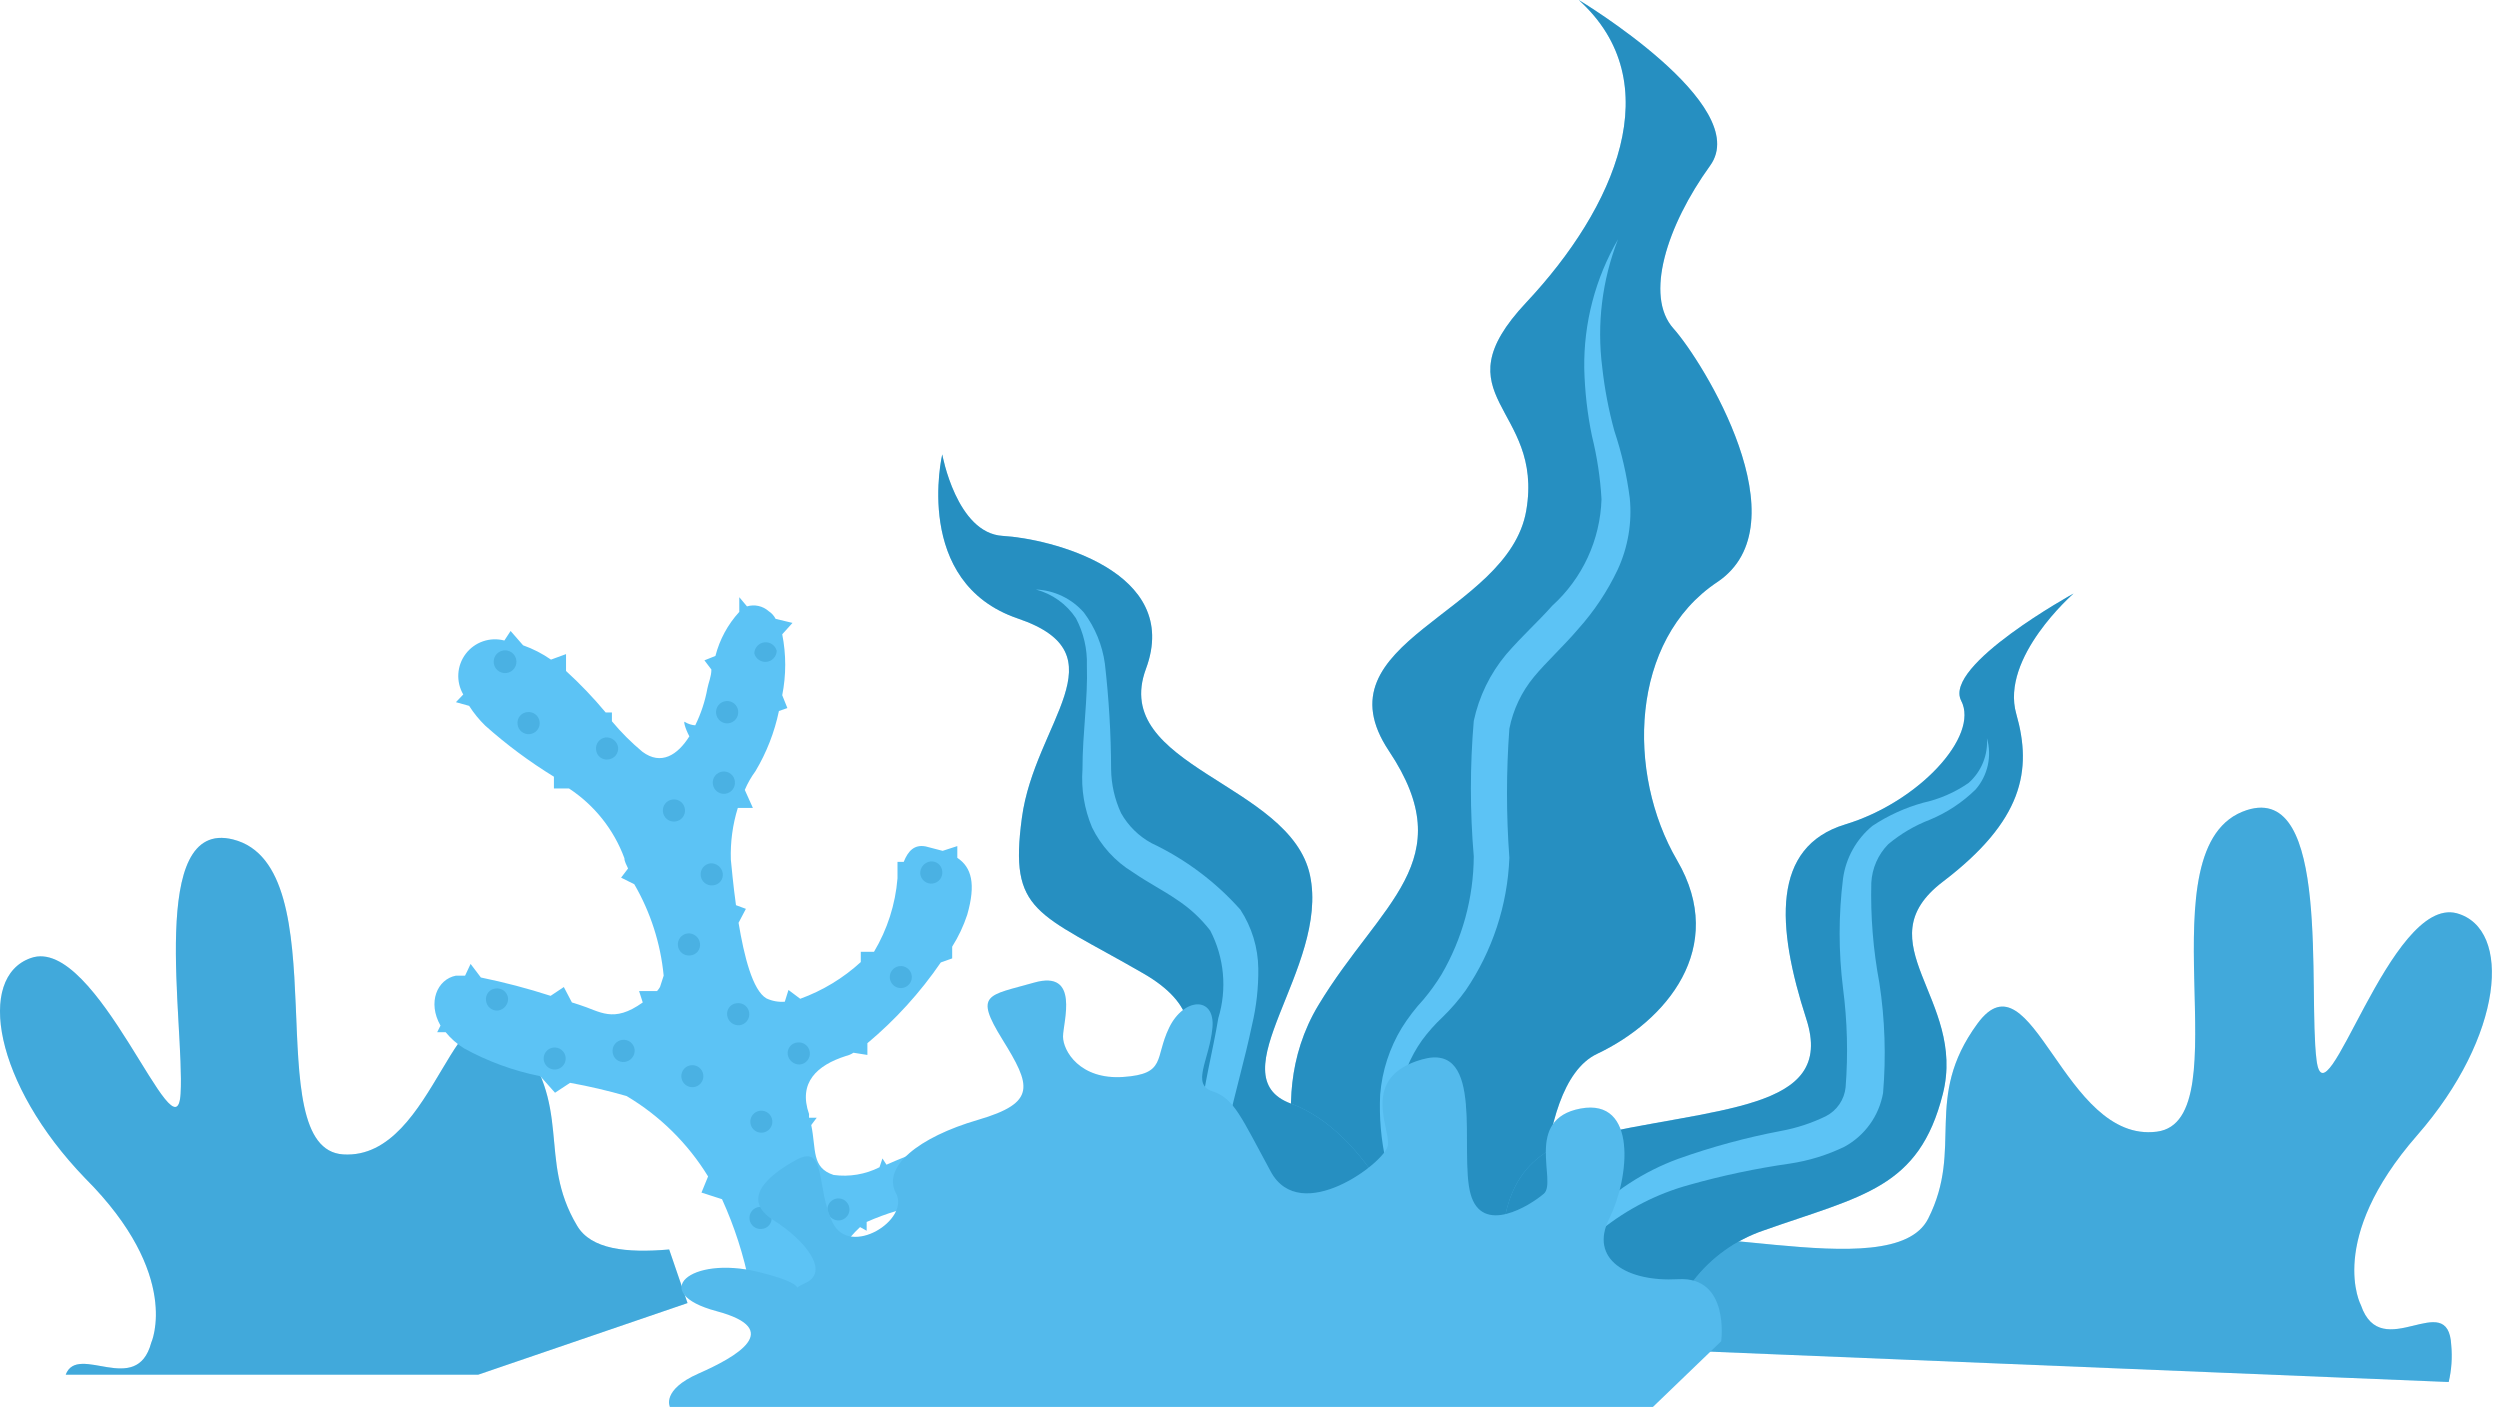 
<svg width="277" height="156" viewBox="0 0 277 156" fill="none" xmlns="http://www.w3.org/2000/svg">
<g clip-path="url(#clip0_252_10759)">
<path d="M16.758 148.773C15.131 154.833 8.624 148.773 7.282 152.311H52.995L76.178 144.38L74.144 138.442C69.426 138.849 65.481 138.442 63.936 135.799C59.462 128.315 63.651 122.5 57.022 114.609C50.392 106.719 48.44 128.559 38.029 127.909C28.349 127.299 37.744 96.023 25.828 93.013C16.311 90.614 20.459 113.349 20.012 121.157C19.564 128.966 10.739 103.547 3.418 106.15C-2.642 108.265 -0.649 120.1 9.437 130.552C20.174 141.289 16.758 148.773 16.758 148.773Z" fill="#5CC3F5"/>
<path opacity="0.3" d="M16.758 148.773C15.131 154.833 8.624 148.773 7.282 152.311H52.995L76.178 144.38L74.144 138.442C69.426 138.849 65.481 138.442 63.936 135.799C59.462 128.315 63.651 122.5 57.022 114.609C50.392 106.719 48.44 128.559 38.029 127.909C28.349 127.299 37.744 96.023 25.828 93.013C16.311 90.614 20.459 113.349 20.012 121.157C19.564 128.966 10.739 103.547 3.418 106.15C-2.642 108.265 -0.649 120.1 9.437 130.552C20.174 141.289 16.758 148.773 16.758 148.773Z" fill="#036C9F"/>
<path d="M175.291 149.18C174.725 147.308 174.7 145.315 175.218 143.43C175.736 141.544 176.777 139.844 178.22 138.524C184.279 133.725 209.658 142.917 213.644 135.026C217.629 127.136 213.033 121.727 219.093 113.43C225.153 105.134 228.61 126.73 238.981 125.388C248.58 124.167 237.11 93.583 248.946 89.76C258.3 86.75 255.697 109.77 256.673 117.457C257.649 125.144 264.807 99.236 272.209 101.189C278.391 102.897 277.415 114.813 267.817 125.794C257.69 137.385 261.594 144.625 261.594 144.625C263.872 151.254 271.274 142.591 271.599 149.058C271.725 150.42 271.629 151.794 271.314 153.125L175.291 149.18Z" fill="#5CC3F5"/>
<path opacity="0.3" d="M175.291 149.18C174.725 147.308 174.7 145.315 175.218 143.43C175.736 141.544 176.777 139.844 178.22 138.524C184.279 133.725 209.658 142.917 213.644 135.026C217.629 127.136 213.033 121.727 219.093 113.43C225.153 105.134 228.61 126.73 238.981 125.388C248.58 124.167 237.11 93.583 248.946 89.76C258.3 86.75 255.697 109.77 256.673 117.457C257.649 125.144 264.807 99.236 272.209 101.189C278.391 102.897 277.415 114.813 267.817 125.794C257.69 137.385 261.594 144.625 261.594 144.625C263.872 151.254 271.274 142.591 271.599 149.058C271.725 150.42 271.629 151.794 271.314 153.125L175.291 149.18Z" fill="#036C9F"/>
<path d="M117.662 127.95H116.483C116.294 127.382 116.02 126.847 115.67 126.363C114.043 124.126 112.416 124.696 109.122 125.509L108.512 124.777L108.186 125.753L106.722 126.038C103.814 126.817 100.972 127.824 98.222 129.048L97.775 128.356L97.449 129.332C95.88 130.124 94.107 130.422 92.365 130.186C89.885 129.373 90.454 127.38 89.885 124.655L90.495 123.842H89.641V123.435C88.42 119.937 90.535 118.026 93.708 117.009C94.012 116.939 94.301 116.815 94.562 116.643L96.107 116.887V115.586C99.215 112.989 101.952 109.979 104.241 106.638L105.502 106.191V104.889C106.2 103.782 106.76 102.594 107.17 101.351C108.146 97.935 107.657 96.105 106.071 95.047V93.746L104.445 94.274L102.574 93.786C101.313 93.542 100.622 94.274 100.133 95.494H99.442V97.325C99.209 100.2 98.318 102.982 96.839 105.459H95.375V106.597C93.427 108.381 91.147 109.763 88.664 110.665L87.363 109.688L86.956 110.99C86.258 111.045 85.558 110.919 84.923 110.624C83.377 109.729 82.442 105.906 81.832 102.246L82.645 100.7L81.547 100.294C81.222 97.975 81.059 95.982 80.978 95.25C80.915 93.309 81.176 91.371 81.75 89.516H83.418L82.523 87.523C82.834 86.788 83.23 86.092 83.703 85.449C84.935 83.386 85.815 81.132 86.305 78.779L87.241 78.453L86.671 77.03C87.113 74.801 87.113 72.507 86.671 70.279L87.81 69.018L85.939 68.57C85.761 68.223 85.494 67.929 85.167 67.716C84.845 67.431 84.456 67.233 84.036 67.14C83.616 67.047 83.179 67.064 82.767 67.188L81.913 66.171V67.798C80.643 69.182 79.735 70.858 79.269 72.678L78.049 73.166L78.822 74.183C78.822 74.956 78.497 75.647 78.375 76.298C78.119 77.709 77.667 79.078 77.033 80.365C76.629 80.338 76.238 80.212 75.894 79.999C75.691 79.796 75.894 80.69 76.382 81.585C75.08 83.659 73.25 84.839 71.176 83.293C69.951 82.272 68.821 81.143 67.8 79.918V78.942H67.109C65.751 77.311 64.284 75.776 62.717 74.346V72.475L61.049 73.085C60.094 72.421 59.054 71.888 57.958 71.499L56.575 69.913L55.884 70.97C55.106 70.764 54.285 70.794 53.523 71.055C52.762 71.316 52.096 71.797 51.608 72.437C51.12 73.077 50.834 73.847 50.784 74.65C50.734 75.453 50.924 76.253 51.329 76.949L50.515 77.803L51.98 78.209C52.489 79.008 53.089 79.746 53.769 80.406C56.131 82.512 58.676 84.404 61.374 86.059V87.36H63.042C65.863 89.213 68.015 91.921 69.183 95.088C69.183 95.454 69.427 95.861 69.59 96.227L68.817 97.243L70.281 97.975C72.082 101.078 73.192 104.532 73.535 108.102L73.128 109.363C73.033 109.522 72.924 109.671 72.803 109.81H70.81L71.217 111.071C67.922 113.43 66.499 112.047 64.14 111.315L63.367 111.071L62.472 109.363L61.008 110.339C58.472 109.52 55.892 108.841 53.281 108.306L52.142 106.801L51.532 108.102H50.515C48.441 108.509 47.343 111.071 48.807 113.634L48.441 114.366H49.377C49.95 115.072 50.637 115.676 51.41 116.155C54.056 117.61 56.909 118.652 59.87 119.246L61.496 121.076L63.164 119.978C65.275 120.358 67.366 120.847 69.427 121.442C73.115 123.635 76.214 126.691 78.456 130.349L77.724 132.139L80.001 132.871C81.379 135.901 82.403 139.081 83.052 142.347L82.361 143.242L83.215 145.682H83.743L84.272 148.57L96.473 147.512C95.694 146.222 95.04 144.86 94.521 143.445L95.334 142.55L93.87 141.533C93.582 140.81 93.465 140.03 93.528 139.254C93.592 138.478 93.834 137.726 94.236 137.06C94.568 136.675 94.921 136.308 95.294 135.962L96.026 136.368V135.392C98.183 134.437 100.451 133.754 102.777 133.359C104.098 132.957 105.465 132.724 106.844 132.667L107.983 133.725L108.471 132.749C109.65 132.749 110.789 133.196 112.538 133.399C115.588 133.725 116.605 131.203 116.076 128.763L117.662 127.95Z" fill="#5CC3F5"/>
<path opacity="0.2" d="M70.319 116.318C70.342 116.639 70.241 116.958 70.037 117.208C69.832 117.457 69.54 117.619 69.22 117.66C69.059 117.683 68.895 117.672 68.738 117.628C68.581 117.584 68.435 117.508 68.309 117.405C68.183 117.302 68.079 117.173 68.005 117.028C67.931 116.883 67.888 116.724 67.878 116.562C67.844 116.244 67.935 115.926 68.133 115.675C68.331 115.424 68.619 115.26 68.936 115.22C69.099 115.197 69.266 115.208 69.425 115.251C69.584 115.295 69.733 115.37 69.862 115.473C69.991 115.575 70.099 115.703 70.177 115.848C70.255 115.994 70.304 116.153 70.319 116.318Z" fill="#036C9F"/>
<path opacity="0.2" d="M56.292 110.583C56.316 110.91 56.217 111.233 56.014 111.489C55.81 111.746 55.517 111.916 55.194 111.966C55.034 111.983 54.872 111.968 54.717 111.922C54.563 111.876 54.419 111.799 54.294 111.697C54.169 111.595 54.066 111.469 53.99 111.327C53.914 111.184 53.867 111.028 53.852 110.868C53.829 110.71 53.839 110.549 53.88 110.394C53.922 110.24 53.994 110.096 54.093 109.97C54.192 109.845 54.315 109.741 54.455 109.664C54.596 109.588 54.75 109.541 54.909 109.526C55.07 109.503 55.233 109.512 55.39 109.553C55.547 109.594 55.694 109.666 55.822 109.765C55.951 109.863 56.059 109.986 56.14 110.127C56.22 110.267 56.272 110.423 56.292 110.583Z" fill="#036C9F"/>
<path opacity="0.2" d="M62.673 117.172C62.695 117.41 62.646 117.649 62.533 117.859C62.42 118.07 62.248 118.242 62.038 118.356C61.828 118.469 61.589 118.519 61.351 118.498C61.113 118.477 60.887 118.386 60.7 118.238C60.513 118.089 60.373 117.889 60.299 117.662C60.224 117.435 60.218 117.191 60.281 116.961C60.344 116.73 60.474 116.524 60.653 116.366C60.832 116.208 61.054 116.107 61.291 116.074C61.454 116.051 61.621 116.062 61.78 116.105C61.939 116.149 62.088 116.224 62.217 116.327C62.346 116.43 62.453 116.557 62.532 116.703C62.61 116.848 62.659 117.008 62.673 117.172Z" fill="#036C9F"/>
<path opacity="0.2" d="M80.081 96.755C80.103 96.916 80.093 97.081 80.049 97.238C80.005 97.394 79.929 97.541 79.826 97.667C79.722 97.793 79.594 97.896 79.449 97.97C79.304 98.044 79.145 98.088 78.983 98.097C78.665 98.132 78.347 98.04 78.096 97.843C77.844 97.645 77.681 97.357 77.641 97.04C77.618 96.876 77.629 96.71 77.672 96.551C77.716 96.391 77.791 96.243 77.894 96.113C77.996 95.984 78.124 95.877 78.269 95.799C78.415 95.72 78.574 95.672 78.739 95.657C79.058 95.643 79.372 95.747 79.619 95.95C79.867 96.153 80.031 96.439 80.081 96.755Z" fill="#036C9F"/>
<path opacity="0.2" d="M89.721 116.562C89.744 116.725 89.733 116.892 89.69 117.051C89.646 117.21 89.571 117.359 89.468 117.488C89.366 117.618 89.238 117.725 89.093 117.803C88.947 117.882 88.788 117.93 88.623 117.945C88.304 117.959 87.99 117.854 87.743 117.652C87.495 117.449 87.331 117.163 87.281 116.847C87.258 116.685 87.269 116.521 87.313 116.364C87.357 116.207 87.433 116.061 87.536 115.935C87.639 115.809 87.767 115.706 87.913 115.631C88.058 115.557 88.217 115.514 88.379 115.504C88.697 115.47 89.015 115.561 89.266 115.759C89.517 115.957 89.681 116.245 89.721 116.562Z" fill="#036C9F"/>
<path opacity="0.2" d="M104.402 96.552C104.437 96.87 104.345 97.188 104.148 97.439C103.95 97.69 103.662 97.853 103.345 97.894C103.181 97.917 103.015 97.906 102.856 97.863C102.697 97.819 102.548 97.744 102.418 97.641C102.289 97.538 102.182 97.411 102.104 97.265C102.025 97.12 101.977 96.96 101.962 96.796C101.948 96.477 102.053 96.163 102.255 95.915C102.458 95.668 102.744 95.504 103.06 95.454C103.222 95.431 103.386 95.442 103.543 95.486C103.7 95.53 103.846 95.606 103.972 95.709C104.098 95.812 104.201 95.94 104.275 96.085C104.349 96.231 104.393 96.389 104.402 96.552Z" fill="#036C9F"/>
<path opacity="0.2" d="M101.025 108.143C101.047 108.383 100.999 108.624 100.885 108.836C100.771 109.048 100.597 109.222 100.384 109.335C100.172 109.448 99.93 109.496 99.691 109.472C99.451 109.449 99.224 109.355 99.037 109.203C98.851 109.05 98.714 108.846 98.643 108.616C98.573 108.385 98.572 108.139 98.641 107.909C98.71 107.678 98.846 107.473 99.031 107.319C99.216 107.165 99.443 107.07 99.683 107.045C99.843 107.028 100.005 107.043 100.16 107.089C100.314 107.135 100.458 107.212 100.583 107.314C100.707 107.416 100.811 107.542 100.887 107.684C100.963 107.826 101.009 107.982 101.025 108.143Z" fill="#036C9F"/>
<path opacity="0.2" d="M86.059 72.109C86.052 72.413 85.934 72.704 85.729 72.928C85.524 73.153 85.245 73.295 84.942 73.33C84.64 73.365 84.336 73.289 84.085 73.117C83.834 72.945 83.654 72.688 83.578 72.394C83.586 72.09 83.703 71.799 83.908 71.574C84.113 71.35 84.393 71.207 84.695 71.172C84.997 71.138 85.301 71.214 85.552 71.386C85.803 71.558 85.983 71.814 86.059 72.109Z" fill="#036C9F"/>
<path opacity="0.2" d="M81.788 78.779C81.825 79.103 81.733 79.428 81.531 79.683C81.329 79.939 81.034 80.104 80.71 80.141C80.386 80.179 80.061 80.087 79.805 79.885C79.55 79.683 79.385 79.387 79.347 79.064C79.325 78.9 79.335 78.734 79.379 78.575C79.422 78.415 79.498 78.266 79.6 78.137C79.703 78.008 79.831 77.901 79.976 77.823C80.121 77.744 80.281 77.696 80.446 77.681C80.606 77.664 80.768 77.679 80.923 77.725C81.077 77.772 81.221 77.848 81.346 77.95C81.471 78.052 81.574 78.178 81.65 78.32C81.725 78.463 81.772 78.618 81.788 78.779Z" fill="#036C9F"/>
<path opacity="0.2" d="M81.424 86.588C81.462 86.911 81.37 87.237 81.168 87.492C80.966 87.748 80.67 87.912 80.347 87.95C80.023 87.988 79.698 87.895 79.442 87.693C79.187 87.491 79.022 87.196 78.984 86.872C78.962 86.709 78.972 86.543 79.016 86.383C79.059 86.224 79.135 86.075 79.237 85.946C79.34 85.817 79.468 85.71 79.613 85.631C79.758 85.553 79.918 85.504 80.082 85.49C80.243 85.473 80.405 85.488 80.559 85.534C80.714 85.58 80.858 85.657 80.983 85.759C81.107 85.861 81.211 85.987 81.286 86.129C81.362 86.271 81.409 86.427 81.424 86.588Z" fill="#036C9F"/>
<path opacity="0.2" d="M75.892 89.678C75.926 89.996 75.835 90.315 75.637 90.566C75.439 90.817 75.151 90.98 74.834 91.021C74.671 91.043 74.504 91.032 74.345 90.989C74.186 90.945 74.037 90.87 73.908 90.768C73.779 90.665 73.671 90.537 73.593 90.392C73.515 90.246 73.466 90.087 73.451 89.922C73.435 89.762 73.45 89.6 73.496 89.445C73.542 89.291 73.618 89.147 73.721 89.022C73.823 88.898 73.948 88.794 74.091 88.718C74.233 88.643 74.389 88.596 74.55 88.58C74.71 88.564 74.872 88.579 75.026 88.625C75.181 88.671 75.325 88.747 75.45 88.85C75.575 88.952 75.678 89.077 75.754 89.22C75.83 89.362 75.876 89.518 75.892 89.678Z" fill="#036C9F"/>
<path opacity="0.2" d="M68.488 82.805C68.504 82.966 68.489 83.128 68.443 83.282C68.397 83.437 68.321 83.581 68.219 83.705C68.116 83.83 67.99 83.934 67.848 84.01C67.706 84.085 67.55 84.132 67.389 84.147C67.231 84.17 67.07 84.16 66.916 84.119C66.762 84.078 66.617 84.005 66.492 83.906C66.366 83.808 66.262 83.684 66.186 83.544C66.109 83.404 66.062 83.249 66.047 83.09C66.025 82.93 66.034 82.766 66.075 82.609C66.116 82.453 66.188 82.306 66.286 82.177C66.385 82.048 66.508 81.94 66.648 81.86C66.789 81.779 66.944 81.727 67.105 81.707C67.431 81.683 67.755 81.782 68.011 81.986C68.267 82.189 68.437 82.482 68.488 82.805Z" fill="#036C9F"/>
<path opacity="0.2" d="M59.788 79.958C59.81 80.122 59.8 80.288 59.756 80.448C59.713 80.607 59.637 80.756 59.535 80.885C59.432 81.014 59.304 81.121 59.159 81.2C59.014 81.278 58.854 81.326 58.69 81.341C58.529 81.358 58.367 81.343 58.213 81.297C58.058 81.251 57.914 81.174 57.789 81.072C57.665 80.97 57.561 80.844 57.486 80.702C57.41 80.559 57.363 80.404 57.347 80.243C57.325 80.082 57.336 79.918 57.38 79.761C57.423 79.604 57.499 79.458 57.603 79.332C57.706 79.205 57.834 79.102 57.979 79.028C58.124 78.954 58.283 78.911 58.446 78.901C58.763 78.866 59.082 78.958 59.333 79.156C59.584 79.353 59.747 79.642 59.788 79.958Z" fill="#036C9F"/>
<path opacity="0.2" d="M57.181 73.004C57.226 73.178 57.233 73.361 57.202 73.538C57.171 73.716 57.102 73.885 56.999 74.033C56.897 74.182 56.765 74.307 56.61 74.4C56.456 74.493 56.283 74.552 56.104 74.572C55.925 74.593 55.743 74.575 55.572 74.519C55.4 74.464 55.242 74.372 55.109 74.25C54.976 74.129 54.871 73.98 54.8 73.814C54.729 73.648 54.695 73.469 54.7 73.288C54.707 72.984 54.824 72.693 55.03 72.469C55.235 72.245 55.514 72.102 55.816 72.067C56.118 72.033 56.423 72.108 56.674 72.28C56.924 72.452 57.104 72.709 57.181 73.004Z" fill="#036C9F"/>
<path opacity="0.2" d="M85.572 124.167C85.594 124.407 85.546 124.648 85.431 124.86C85.317 125.072 85.143 125.246 84.931 125.359C84.719 125.473 84.477 125.52 84.237 125.497C83.998 125.473 83.77 125.379 83.584 125.227C83.398 125.074 83.261 124.87 83.19 124.64C83.12 124.41 83.119 124.164 83.188 123.933C83.257 123.702 83.392 123.497 83.578 123.344C83.763 123.19 83.99 123.094 84.229 123.069C84.39 123.052 84.552 123.068 84.706 123.114C84.861 123.16 85.005 123.236 85.129 123.338C85.254 123.44 85.358 123.566 85.433 123.709C85.509 123.851 85.556 124.007 85.572 124.167Z" fill="#036C9F"/>
<path opacity="0.2" d="M85.491 134.823C85.514 134.984 85.503 135.149 85.459 135.305C85.415 135.462 85.339 135.608 85.236 135.735C85.133 135.861 85.004 135.964 84.859 136.038C84.714 136.112 84.555 136.155 84.393 136.165C84.075 136.2 83.757 136.108 83.506 135.91C83.255 135.713 83.091 135.425 83.051 135.108C83.028 134.944 83.039 134.778 83.082 134.618C83.126 134.459 83.201 134.31 83.304 134.181C83.406 134.052 83.534 133.945 83.68 133.866C83.825 133.788 83.984 133.74 84.149 133.725C84.468 133.711 84.782 133.815 85.029 134.018C85.277 134.22 85.441 134.507 85.491 134.823Z" fill="#036C9F"/>
<path opacity="0.2" d="M94.114 133.887C94.137 134.127 94.088 134.368 93.975 134.58C93.861 134.793 93.686 134.966 93.474 135.079C93.261 135.193 93.02 135.241 92.781 135.217C92.541 135.194 92.314 135.1 92.127 134.947C91.941 134.795 91.804 134.59 91.733 134.36C91.663 134.13 91.662 133.884 91.731 133.653C91.8 133.423 91.936 133.217 92.121 133.064C92.306 132.91 92.533 132.815 92.772 132.789C92.933 132.773 93.095 132.788 93.249 132.834C93.404 132.88 93.548 132.956 93.672 133.058C93.797 133.161 93.9 133.286 93.976 133.429C94.052 133.571 94.099 133.727 94.114 133.887Z" fill="#036C9F"/>
<path opacity="0.2" d="M105.541 128.478C105.576 128.796 105.485 129.114 105.287 129.365C105.089 129.616 104.801 129.78 104.484 129.82C104.324 129.839 104.161 129.826 104.006 129.782C103.851 129.738 103.706 129.664 103.58 129.564C103.324 129.362 103.159 129.066 103.122 128.743C103.084 128.419 103.176 128.094 103.378 127.838C103.58 127.583 103.876 127.418 104.199 127.38C104.36 127.363 104.522 127.379 104.676 127.425C104.831 127.471 104.975 127.547 105.099 127.649C105.224 127.752 105.327 127.877 105.403 128.02C105.479 128.162 105.526 128.318 105.541 128.478Z" fill="#036C9F"/>
<path opacity="0.2" d="M115.301 130.309C115.336 130.626 115.244 130.945 115.047 131.196C114.849 131.447 114.561 131.61 114.244 131.651C114.08 131.673 113.914 131.663 113.754 131.619C113.595 131.576 113.446 131.5 113.317 131.398C113.188 131.295 113.081 131.167 113.002 131.022C112.924 130.877 112.876 130.717 112.861 130.553C112.847 130.233 112.951 129.92 113.154 129.672C113.356 129.425 113.643 129.26 113.959 129.211C114.12 129.188 114.285 129.199 114.441 129.243C114.598 129.286 114.744 129.362 114.871 129.466C114.997 129.569 115.1 129.697 115.174 129.842C115.248 129.987 115.291 130.146 115.301 130.309Z" fill="#036C9F"/>
<path opacity="0.2" d="M77.558 104.523C77.581 104.684 77.57 104.849 77.526 105.006C77.482 105.163 77.406 105.309 77.303 105.435C77.2 105.561 77.072 105.664 76.926 105.738C76.781 105.812 76.622 105.856 76.46 105.865C76.142 105.9 75.824 105.809 75.573 105.611C75.322 105.413 75.158 105.125 75.118 104.808C75.095 104.647 75.104 104.484 75.145 104.327C75.186 104.171 75.258 104.023 75.356 103.895C75.455 103.766 75.578 103.658 75.719 103.578C75.859 103.497 76.014 103.445 76.175 103.425C76.504 103.391 76.832 103.486 77.091 103.692C77.349 103.897 77.517 104.196 77.558 104.523Z" fill="#036C9F"/>
<path opacity="0.2" d="M83.01 112.21C83.033 112.371 83.023 112.534 82.982 112.691C82.941 112.848 82.87 112.995 82.771 113.123C82.673 113.252 82.55 113.36 82.409 113.441C82.269 113.521 82.113 113.573 81.953 113.593C81.624 113.627 81.295 113.532 81.037 113.326C80.778 113.121 80.611 112.823 80.57 112.495C80.547 112.334 80.558 112.169 80.602 112.012C80.646 111.855 80.722 111.709 80.825 111.583C80.928 111.457 81.056 111.354 81.201 111.28C81.346 111.206 81.505 111.162 81.668 111.153C81.985 111.118 82.304 111.21 82.555 111.407C82.806 111.605 82.969 111.893 83.01 112.21Z" fill="#036C9F"/>
<path opacity="0.2" d="M77.927 119.124C77.95 119.364 77.901 119.605 77.787 119.817C77.673 120.029 77.499 120.203 77.286 120.316C77.074 120.429 76.833 120.477 76.593 120.454C76.353 120.43 76.126 120.336 75.94 120.184C75.753 120.031 75.616 119.827 75.546 119.597C75.475 119.367 75.474 119.121 75.543 118.89C75.612 118.659 75.748 118.454 75.933 118.3C76.119 118.147 76.345 118.051 76.585 118.026C76.745 118.009 76.907 118.024 77.062 118.07C77.216 118.117 77.36 118.193 77.485 118.295C77.61 118.397 77.713 118.523 77.789 118.665C77.865 118.808 77.912 118.963 77.927 119.124Z" fill="#036C9F"/>
<path d="M146.09 135.758C146.09 135.758 139.217 122.744 146.09 111.356C152.963 99.968 162.033 95.413 153.899 83.212C145.765 71.011 167.117 68.123 169.11 56.573C171.102 45.022 159.227 44.046 169.11 33.513C178.992 22.979 185.012 9.11 174.926 0C174.926 0 194.325 11.632 189.486 18.342C184.646 25.053 182.205 32.821 185.418 36.4C188.631 39.979 199.897 58.078 190.258 64.504C180.619 70.929 180.172 85.652 185.825 95.332C191.478 105.011 184.605 113.146 176.959 116.765C169.313 120.385 170.899 142.062 170.899 142.062L146.09 135.758Z" fill="#5CC3F5"/>
<path opacity="0.6" d="M146.09 135.758C146.09 135.758 139.217 122.744 146.09 111.356C152.963 99.968 162.033 95.413 153.899 83.212C145.765 71.011 167.117 68.123 169.11 56.573C171.102 45.022 159.227 44.046 169.11 33.513C178.992 22.979 185.012 9.11 174.926 0C174.926 0 194.325 11.632 189.486 18.342C184.646 25.053 182.205 32.821 185.418 36.4C188.631 39.979 199.897 58.078 190.258 64.504C180.619 70.929 180.172 85.652 185.825 95.332C191.478 105.011 184.605 113.146 176.959 116.765C169.313 120.385 170.899 142.062 170.899 142.062L146.09 135.758Z" fill="#036C9F"/>
<path d="M156.177 135.758C153.805 131.314 152.681 126.311 152.923 121.279C153.137 118.659 153.958 116.125 155.323 113.878C156.023 112.761 156.827 111.713 157.722 110.746C158.454 109.875 159.121 108.951 159.715 107.98C162.035 104.004 163.269 99.488 163.294 94.884C162.868 89.891 162.868 84.87 163.294 79.877C163.873 77.169 165.101 74.643 166.873 72.516C168.744 70.36 170.371 68.936 171.997 67.106C173.651 65.607 174.985 63.789 175.922 61.763C176.858 59.737 177.377 57.543 177.447 55.312C177.313 52.952 176.959 50.61 176.39 48.317C175.88 45.853 175.595 43.348 175.536 40.833C175.462 35.81 176.755 30.861 179.277 26.517C177.517 31.028 176.916 35.908 177.529 40.711C177.791 43.088 178.24 45.441 178.871 47.747C179.681 50.166 180.253 52.659 180.579 55.19C180.847 57.906 180.384 60.644 179.237 63.121C178.108 65.501 176.643 67.706 174.885 69.669C173.299 71.54 171.265 73.41 169.964 74.996C168.593 76.652 167.657 78.623 167.239 80.731C166.887 85.497 166.887 90.281 167.239 95.047C167.032 100.298 165.355 105.385 162.399 109.729C161.634 110.792 160.776 111.785 159.837 112.698C159.001 113.481 158.239 114.338 157.559 115.26C156.23 117.136 155.353 119.293 154.997 121.564C154.236 126.321 154.641 131.192 156.177 135.758Z" fill="#5CC3F5"/>
<path d="M143.606 147.227C143.606 147.227 122.824 140.639 124.573 131.691C126.321 122.744 138.523 114.691 126.687 107.858C114.852 101.026 111.802 101.188 113.226 90.614C114.649 80.04 124.491 72.516 112.778 68.53C101.065 64.544 104.4 50.35 104.4 50.35C104.4 50.35 105.986 59.094 111.111 59.379C116.235 59.664 130.999 63.243 126.972 74.102C122.946 84.961 142.996 86.75 145.152 96.999C147.307 107.248 134.7 119.246 143.078 122.296C151.456 125.347 157.882 138.321 155.93 142.957C153.977 147.593 143.606 147.227 143.606 147.227Z" fill="#5CC3F5"/>
<path opacity="0.6" d="M143.606 147.227C143.606 147.227 122.824 140.639 124.573 131.691C126.321 122.744 138.523 114.691 126.687 107.858C114.852 101.026 111.802 101.188 113.226 90.614C114.649 80.04 124.491 72.516 112.778 68.53C101.065 64.544 104.4 50.35 104.4 50.35C104.4 50.35 105.986 59.094 111.111 59.379C116.235 59.664 130.999 63.243 126.972 74.102C122.946 84.961 142.996 86.75 145.152 96.999C147.307 107.248 134.7 119.246 143.078 122.296C151.456 125.347 157.882 138.321 155.93 142.957C153.977 147.593 143.606 147.227 143.606 147.227Z" fill="#036C9F"/>
<path d="M145.764 142.469C141.923 141.31 138.476 139.114 135.8 136.124C134.457 134.496 133.486 132.595 132.953 130.553C132.588 128.481 132.588 126.361 132.953 124.289C133.36 120.222 134.377 116.521 134.987 112.82C135.974 109.588 135.653 106.097 134.092 103.1C133.058 101.762 131.807 100.607 130.391 99.683C128.927 98.667 127.219 97.813 125.51 96.633C123.562 95.446 121.995 93.724 120.996 91.671C120.143 89.642 119.781 87.441 119.939 85.246C119.939 81.178 120.549 77.477 120.427 73.736C120.483 71.91 120.063 70.102 119.207 68.489C118.166 66.926 116.589 65.797 114.773 65.317C115.789 65.36 116.785 65.609 117.701 66.05C118.617 66.49 119.434 67.113 120.101 67.879C121.341 69.536 122.139 71.482 122.42 73.532C122.868 77.421 123.099 81.331 123.111 85.246C123.134 86.918 123.509 88.567 124.209 90.085C124.998 91.492 126.168 92.648 127.585 93.42C131.326 95.189 134.674 97.692 137.427 100.782C138.702 102.729 139.394 105.001 139.42 107.33C139.443 109.424 139.21 111.514 138.728 113.552C137.874 117.619 136.817 121.076 136.044 124.777C135.632 126.507 135.495 128.292 135.637 130.064C135.901 131.807 136.539 133.472 137.508 134.945C139.588 138.104 142.426 140.691 145.764 142.469Z" fill="#5CC3F5"/>
<path d="M169.027 150.481C169.027 150.481 160.242 129.576 175.208 126.079C190.175 122.581 203.474 123.191 200.139 112.901C196.805 102.612 196.276 93.827 204.451 91.346C212.625 88.865 219.336 81.544 217.302 77.64C215.269 73.736 229.748 65.764 229.748 65.764C229.748 65.764 221.614 72.841 223.403 79.104C225.193 85.367 224.135 90.939 215.269 97.691C206.403 104.442 217.913 110.705 215.269 121.198C212.625 131.691 206.362 132.464 195.422 136.328C192.327 137.383 189.611 139.326 187.615 141.916C185.618 144.506 184.43 147.626 184.197 150.888L169.027 150.481Z" fill="#5CC3F5"/>
<path opacity="0.6" d="M169.027 150.481C169.027 150.481 160.242 129.576 175.208 126.079C190.175 122.581 203.474 123.191 200.139 112.901C196.805 102.612 196.276 93.827 204.451 91.346C212.625 88.865 219.336 81.544 217.302 77.64C215.269 73.736 229.748 65.764 229.748 65.764C229.748 65.764 221.614 72.841 223.403 79.104C225.193 85.367 224.135 90.939 215.269 97.691C206.403 104.442 217.913 110.705 215.269 121.198C212.625 131.691 206.362 132.464 195.422 136.328C192.327 137.383 189.611 139.326 187.615 141.916C185.618 144.506 184.43 147.626 184.197 150.888L169.027 150.481Z" fill="#036C9F"/>
<path d="M176.92 145.885C176.081 145.313 175.37 144.572 174.831 143.712C174.292 142.851 173.937 141.887 173.788 140.883C173.707 139.819 173.845 138.75 174.195 137.743C174.545 136.735 175.099 135.81 175.822 135.026C178.646 132.071 182.11 129.803 185.949 128.397C189.659 127.075 193.467 126.042 197.336 125.306C199.057 124.992 200.726 124.445 202.298 123.679C202.904 123.37 203.422 122.914 203.806 122.352C204.189 121.791 204.426 121.143 204.494 120.466C204.778 116.819 204.683 113.153 204.21 109.526C203.705 105.474 203.705 101.376 204.21 97.325C204.529 95.047 205.69 92.972 207.463 91.509C209.188 90.364 211.082 89.499 213.076 88.946C214.884 88.55 216.597 87.804 218.119 86.75C218.816 86.135 219.362 85.367 219.715 84.507C220.067 83.646 220.217 82.716 220.153 81.788C220.435 82.767 220.467 83.801 220.247 84.796C220.026 85.79 219.561 86.714 218.892 87.482C217.438 88.904 215.726 90.036 213.849 90.817C212.163 91.462 210.596 92.383 209.212 93.542C208.089 94.69 207.424 96.209 207.341 97.812C207.248 101.535 207.548 105.256 208.236 108.916C208.851 112.953 208.987 117.048 208.643 121.117C208.421 122.363 207.922 123.543 207.183 124.571C206.443 125.599 205.483 126.448 204.372 127.055C202.459 127.981 200.416 128.612 198.313 128.926C194.55 129.464 190.827 130.252 187.169 131.284C183.623 132.256 180.315 133.945 177.449 136.246C176.76 136.788 176.189 137.464 175.769 138.233C175.35 139.002 175.091 139.848 175.008 140.72C174.997 142.617 175.676 144.453 176.92 145.885Z" fill="#5CC3F5"/>
<path d="M190.705 148.61C190.705 148.61 191.682 141.411 185.947 141.737C180.212 142.062 176.064 139.5 178.301 135.026C180.538 130.552 181.473 121.645 175.129 122.825C168.784 124.004 172.566 130.959 171.062 132.261C169.557 133.562 164.188 136.938 162.927 132.261C161.667 127.583 164.595 115.423 157.6 117.375C150.604 119.327 154.102 125.062 153.777 126.933C153.451 128.804 144.097 135.88 140.803 129.82C137.508 123.76 136.736 121.686 134.336 120.913C131.936 120.141 134.011 117.416 134.336 113.877C134.661 110.339 131.164 110.502 129.537 113.877C127.91 117.253 129.252 119.002 124.453 119.327C119.654 119.653 117.783 116.44 117.783 114.854C117.783 113.267 119.695 107.411 114.57 108.875C109.446 110.339 107.9 110.054 111.072 115.179C114.245 120.303 114.895 122.174 108.347 124.086C101.8 125.997 97.692 129.292 99.278 132.22C100.864 135.148 94.194 139.337 92.283 135.514C90.371 131.691 91.632 126.648 88.216 128.519C84.799 130.39 82.156 132.952 85.694 135.189C89.232 137.426 92.039 140.923 89.192 142.184C86.345 143.445 91.51 142.754 83.986 140.923C76.462 139.093 71.785 143.242 79.39 145.275C86.996 147.309 81.546 150.359 77.397 152.189C73.249 154.019 74.225 155.89 74.225 155.89H183.141L190.705 148.61Z" fill="#5CC3F5"/>
<path opacity="0.1" d="M190.705 148.61C190.705 148.61 191.682 141.411 185.947 141.737C180.212 142.062 176.064 139.5 178.301 135.026C180.538 130.552 181.473 121.645 175.129 122.825C168.784 124.004 172.566 130.959 171.062 132.261C169.557 133.562 164.188 136.938 162.927 132.261C161.667 127.583 164.595 115.423 157.6 117.375C150.604 119.327 154.102 125.062 153.777 126.933C153.451 128.804 144.097 135.88 140.803 129.82C137.508 123.76 136.736 121.686 134.336 120.913C131.936 120.141 134.011 117.416 134.336 113.877C134.661 110.339 131.164 110.502 129.537 113.877C127.91 117.253 129.252 119.002 124.453 119.327C119.654 119.653 117.783 116.44 117.783 114.854C117.783 113.267 119.695 107.411 114.57 108.875C109.446 110.339 107.9 110.054 111.072 115.179C114.245 120.303 114.895 122.174 108.347 124.086C101.8 125.997 97.692 129.292 99.278 132.22C100.864 135.148 94.194 139.337 92.283 135.514C90.371 131.691 91.632 126.648 88.216 128.519C84.799 130.39 82.156 132.952 85.694 135.189C89.232 137.426 92.039 140.923 89.192 142.184C86.345 143.445 91.51 142.754 83.986 140.923C76.462 139.093 71.785 143.242 79.39 145.275C86.996 147.309 81.546 150.359 77.397 152.189C73.249 154.019 74.225 155.89 74.225 155.89H183.141L190.705 148.61Z" fill="#036C9F"/>
</g>
<defs>
<clipPath id="clip0_252_10759">
<rect width="276.103" height="155.89" fill="white"/>
</clipPath>
</defs>
</svg>
